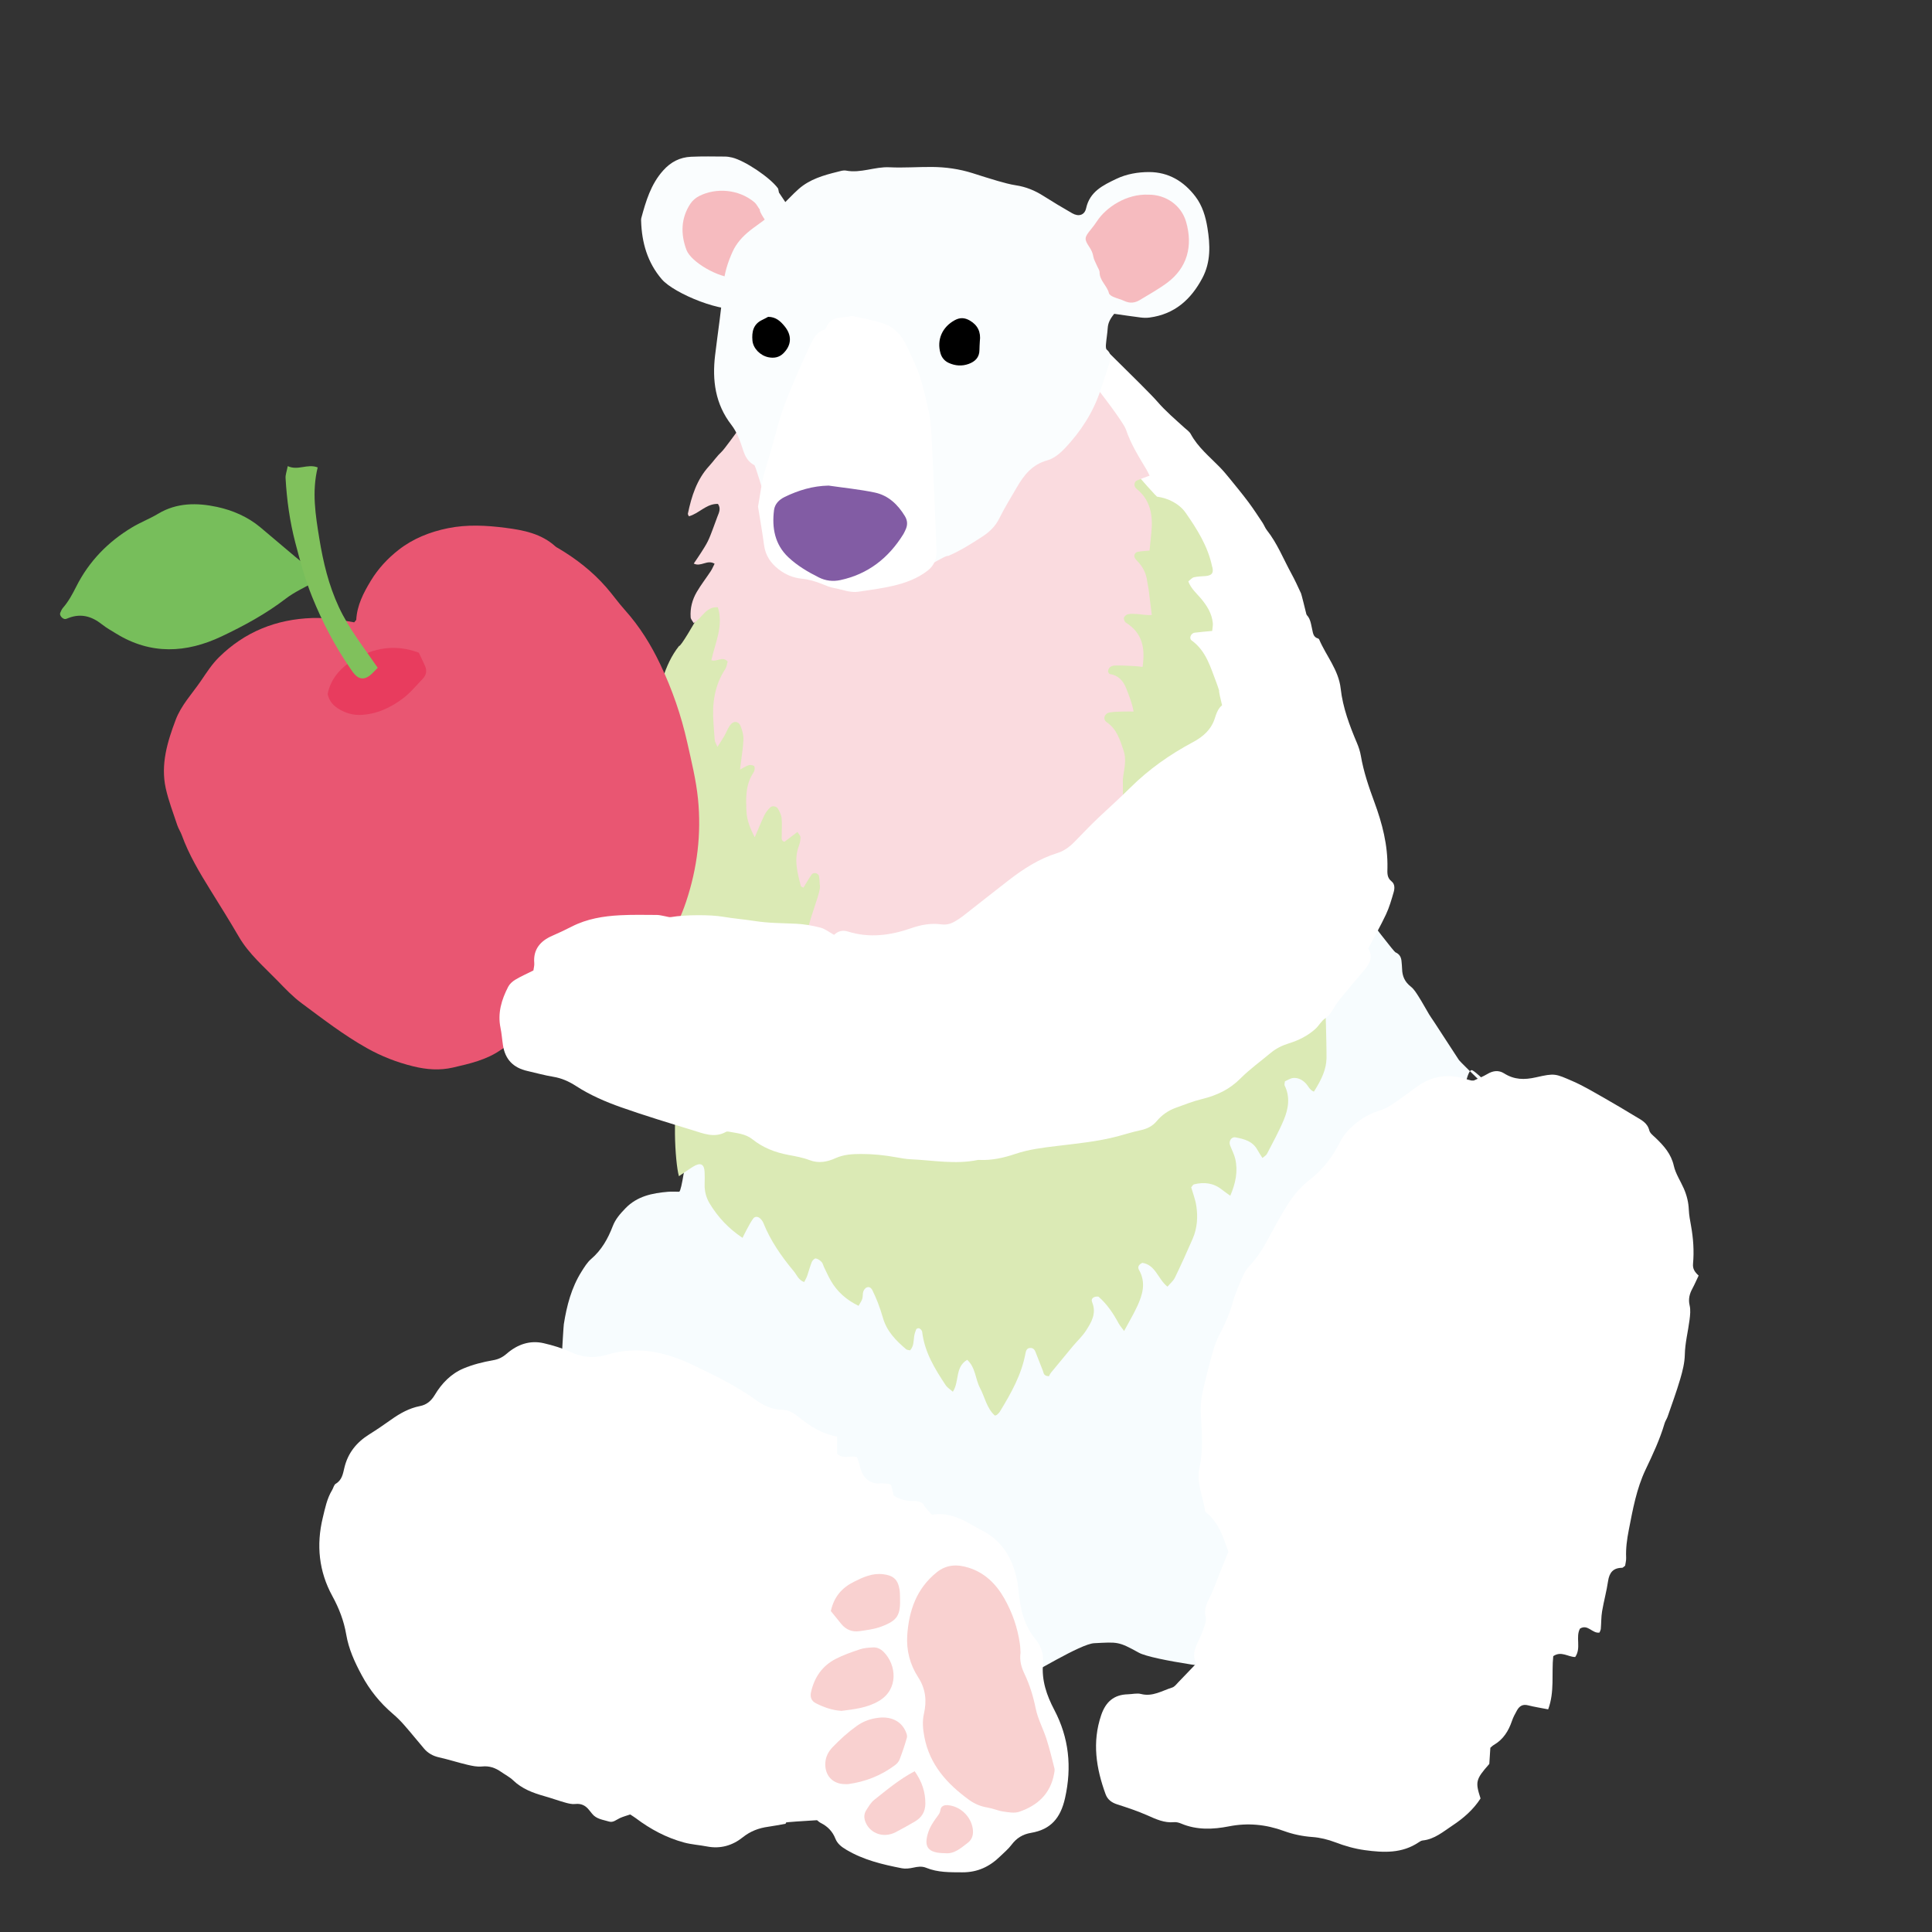 <?xml version="1.0" encoding="iso-8859-1"?>
<!-- Generator: Adobe Illustrator 29.1.0, SVG Export Plug-In . SVG Version: 9.03 Build 55587)  -->
<svg version="1.1" id="&#x30EC;&#x30A4;&#x30E4;&#x30FC;_1"
	 xmlns="http://www.w3.org/2000/svg" xmlns:xlink="http://www.w3.org/1999/xlink" x="0px" y="0px" viewBox="0 0 283.46 283.46"
	 style="enable-background:new 0 0 283.46 283.46;" xml:space="preserve">
<rect x="0" y="0" width="283.46" height="283.46" fill="#333333" stroke="none"/>
<g>
	<path style="fill-rule:evenodd;clip-rule:evenodd;fill:#F7FCFE;" d="M192.423,124.059c0.544,0.305,11.864,15.469,12.314,15.664
		c0.611,0.263,0.851,0.73,0.896,1.346c0.027,0.358,0.074,0.717,0.08,1.076c0.02,1.068,0.392,1.917,1.27,2.603
		c0.485,0.379,0.83,0.962,1.172,1.496c0.535,0.843,1.008,1.725,1.521,2.583c0.221,0.369,0.479,0.717,0.714,1.078
		c1.216,1.862,2.432,3.724,3.641,5.589c0.3,0.461,8.389,8.244,8.907,8.337c0.366,0.064-6.968-7.376-7.044-6.799
		c-0.753-0.093-1.465,5.566-2.214,5.428c-2.198-0.406-3.459,33.251-4.457,34.286c-0.443,0.46-14.67,32.293-15.429,35.315
		c-0.45,1.801-11.093,12.566-11.314,13.028c-2.096,0.039-13.414-1.52-15.376-2.601c-3.029-1.67-3.08-1.574-6.569-1.399
		c-2.011,0.102-9.045,4.517-10.97,5.372c-0.904-1.451-30.18-22.593-30.858-22.629c-0.643-0.943-34.81-15.736-36.687-17.143
		c0-0.524,0.617-11.852,0.704-12.405c0.428-2.71,1.11-5.347,2.588-7.702c0.418-0.665,0.846-1.374,1.431-1.875
		c1.528-1.31,2.46-2.98,3.159-4.806c0.398-1.04,1.09-1.816,1.846-2.604c1.726-1.796,3.937-2.244,6.258-2.439
		c0.569-0.049,1.146-0.007,1.654-0.007c0.712-0.44,2.248-16.493,3.275-16.507C103.102,158.95,192.037,124.998,192.423,124.059z"/>
	<path style="fill-rule:evenodd;clip-rule:evenodd;fill:#FFFFFF;" d="M76.54,138.408c-0.248-0.278-0.413-0.424-0.527-0.602
		c-0.155-0.24-0.251-0.519-0.409-0.756c-3.169-4.763-4.974-10.164-7.237-15.354c-1.094-2.507-1.987-5.079-2.808-7.68
		c-0.065-0.205-0.083-0.439-0.193-0.615c-1.098-1.747-1.317-3.783-1.881-5.703c-0.693-2.358-0.289-4.716,0.18-7.043
		c0.117-0.582,0.56-1.192,1.024-1.587c0.855-0.724,1.49-1.541,1.82-2.605c0.326-1.05,1.036-1.665,2.11-1.929
		c3.502-0.864,7.024-1.523,10.646-0.93c1.795,0.293,3.437,0.953,4.846,2.172c1.912,1.652,3.685,3.414,5.161,5.476
		c0.835,1.165,1.766,2.264,2.676,3.374c1.464,1.782,18.19,19.324,17.502,21.832c0.346,0.079-1.142,13.504-1.372,15.086
		c-0.715,0.066-25.597,2.55-26.4,3.428c-0.237,0.261-1.748,0.164-2.057,0.343C79.382,145.454,76.96,138.262,76.54,138.408z"/>
	<path style="fill-rule:evenodd;clip-rule:evenodd;fill:#FFFFFF;" d="M142.365,56.514c0.398-1.704,13.623-11.411,13.714-11.315
		c1.662,1.782,12.111,11.85,13.7,13.696c1.226,1.423,2.644,2.625,4.02,3.878c0.317,0.288,0.711,0.545,0.905,0.906
		c1.047,1.939,2.737,3.301,4.234,4.838c0.551,0.563,1.056,1.173,1.553,1.784c0.907,1.113,1.818,2.222,2.678,3.371
		c0.726,0.973,1.388,1.993,2.061,3.004c0.238,0.358,0.384,0.783,0.647,1.116c1.529,1.934,2.421,4.224,3.589,6.357
		c0.515,0.943,0.963,1.923,1.415,2.9c0.143,0.311,1.769,7.121,1.885,7.521c-0.337,0.175-7.638,17.88-8.23,18.515
		c-1.848,1.985-12.826-3.144-14.399-0.686c-1.579-1.589-9.205-23.423-10.286-25.029C160.697,86.945,144.531,57.472,142.365,56.514z"
		/>
	<path style="fill-rule:evenodd;clip-rule:evenodd;fill:#FAFDFE;" d="M114.288,28.255c3.047,4.601,8.39,12.033,7.848,12.487
		c-0.394-0.296-12.995,4.141-13.029,4.457c-2.861,0.91-10.205-2.127-12.002-4.218c-2.108-2.452-2.943-5.374-3.041-8.549
		c-0.004-0.143-0.012-0.294,0.024-0.43c0.68-2.498,1.397-4.952,3.195-6.971c1.136-1.276,2.472-1.957,4.113-2.032
		c1.651-0.076,3.307-0.038,4.96-0.029c0.357,0.002,0.719,0.06,1.067,0.144c1.867,0.455,5.548,2.926,6.704,4.498
		C114.205,27.716,114.199,27.882,114.288,28.255z"/>
	<path style="fill-rule:evenodd;clip-rule:evenodd;fill:#DBEAB5;" d="M185.221,169.895c-0.28-0.45-0.525-0.8-0.727-1.174
		c-0.698-1.292-1.954-1.611-3.237-1.85c-0.587-0.111-1.014,0.564-0.783,1.168c0.254,0.669,0.605,1.315,0.764,2.005
		c0.414,1.816,0.054,3.551-0.735,5.392c-0.473-0.342-0.866-0.608-1.236-0.902c-1.225-0.977-2.607-1.133-4.074-0.772
		c-0.169,0.041-0.286,0.297-0.419,0.444c0.261,0.918,0.606,1.791,0.744,2.695c0.252,1.652,0.142,3.305-0.537,4.859
		c-0.83,1.908-1.686,3.806-2.591,5.678c-0.234,0.483-0.694,0.858-1.099,1.339c-1.405-1.104-1.735-3.194-3.684-3.492
		c-0.486,0.218-0.761,0.574-0.498,1.034c1.057,1.851,0.54,3.62-0.262,5.35c-0.542,1.169-1.207,2.279-1.921,3.611
		c-0.342-0.472-0.611-0.771-0.797-1.114c-0.793-1.463-1.705-2.83-2.968-3.928c-0.629-0.066-1.161,0.242-0.93,0.806
		c0.679,1.65-0.089,2.938-0.902,4.191c-0.542,0.836-1.298,1.531-1.942,2.303c-1.059,1.266-2.111,2.539-3.154,3.818
		c-0.181,0.222-0.297,0.497-0.336,0.564c-0.812-0.042-0.758-0.474-0.879-0.782c-0.364-0.936-0.739-1.866-1.1-2.803
		c-0.146-0.379-0.411-0.601-0.81-0.562c-0.418,0.039-0.572,0.354-0.642,0.738c-0.574,3.173-2.129,5.92-3.78,8.62
		c-0.108,0.179-0.283,0.32-0.438,0.467c-0.048,0.044-0.135,0.045-0.285,0.091c-1.202-1.071-1.457-2.691-2.181-4.051
		c-0.693-1.303-0.621-2.959-1.876-4.127c-1.816,1.07-1.118,3.174-2.104,4.68c-0.358-0.319-0.798-0.576-1.051-0.954
		c-1.591-2.398-3.095-4.842-3.445-7.792c-0.016-0.133-0.094-0.277-0.188-0.377c-0.089-0.097-0.234-0.191-0.356-0.193
		c-0.12-0.002-0.311,0.086-0.349,0.183c-0.129,0.323-0.237,0.664-0.289,1.007c-0.104,0.7-0.038,1.445-0.598,2.055
		c-0.197-0.052-0.443-0.043-0.583-0.163c-1.491-1.263-2.839-2.633-3.396-4.594c-0.216-0.76-0.475-1.509-0.752-2.25
		c-0.228-0.602-0.506-1.188-0.78-1.772c-0.165-0.352-0.462-0.609-0.85-0.451c-0.219,0.09-0.427,0.368-0.504,0.605
		c-0.11,0.333-0.044,0.723-0.146,1.061c-0.1,0.323-0.316,0.611-0.546,1.034c-1.796-0.877-3.154-2.073-4.096-3.732
		c-0.355-0.624-0.649-1.282-0.964-1.928c-0.127-0.258-0.18-0.577-0.366-0.773c-0.227-0.238-0.545-0.472-0.854-0.519
		c-0.17-0.027-0.494,0.294-0.586,0.521c-0.267,0.665-0.438,1.368-0.677,2.044c-0.109,0.312-0.29,0.6-0.439,0.898
		c-0.856-0.309-1.084-1.06-1.534-1.599c-1.806-2.16-3.402-4.453-4.459-7.088c-0.102-0.256-0.297-0.498-0.506-0.679
		c-0.306-0.264-0.728-0.284-0.963,0.03c-0.382,0.511-0.667,1.095-0.977,1.656c-0.201,0.36-0.373,0.736-0.604,1.194
		c-2.062-1.366-3.605-3.039-4.809-5.015c-0.524-0.86-0.79-1.843-0.751-2.884c0.023-0.574,0.018-1.151-0.004-1.727
		c-0.047-1.209-0.6-1.488-1.677-0.825c-0.662,0.407-1.291,0.866-2.092,1.409c-0.588-2.035-1.042-10.503,0.237-12.174
		c0.975,0.213,2.858-3.89,3.77-3.771c1.055,0.137,47.758,2.932,49.03,2.743c2.055-0.308,40.504-18.823,41.144-19.201
		c0.63,1.045,0.862,14.061,0.83,15.116c-0.047,1.523-0.6,2.913-1.848,4.879c-0.63-0.223-0.848-0.891-1.279-1.305
		c-0.501-0.48-1.097-0.758-1.749-0.7c-0.45,0.04-0.875,0.344-1.231,0.497c-0.025,0.316-0.094,0.486-0.04,0.595
		c0.84,1.693,0.562,3.402-0.106,5.017c-0.714,1.722-1.627,3.361-2.48,5.023C185.775,169.516,185.497,169.653,185.221,169.895z"/>
	<path style="fill-rule:evenodd;clip-rule:evenodd;fill:#DBEAB5;" d="M97.094,123.623c-0.399-2.173-0.096-4.245,0.915-6.224
		c0.383-0.751,0.83-1.482,0.883-2.54c-0.653,0.043-1.182,0.077-1.728,0.114c-0.03-0.078-0.155-0.239-0.116-0.326
		c0.846-1.855,1.077-3.861,1.423-5.833c0.233-1.325,0.105-1.864-0.495-2.969c-0.667,0.331-1.337,0.663-2.096,1.04
		c-0.372-0.876-0.083-1.629,0.092-2.356c0.826-3.404,1.405-6.906,3.659-9.753c0.487,0.205,6.973-12.048,7.417-11.861
		c1.229-1.277,20.163,20.657,20.915,19.543c0.551,2.645,3.03,42.329,3.771,44.914c-1.078,0.381-28.816-3.341-31.543-3.428
		c-0.358-0.012-0.763-11.021-1.064-11.167c-0.271-0.131-0.606-0.491-0.606-0.75c-0.001-0.783,0.134-1.568,0.242-2.347
		c0.236-1.708,0.613-3.4,0.413-5.145c-0.147-1.275-0.321-1.374-1.628-0.874C97.44,123.703,97.29,123.642,97.094,123.623z"/>
	<path style="fill-rule:evenodd;clip-rule:evenodd;fill:#DBEAB5;" d="M160.444,62.452c-0.097-0.333,9.4,10.795,9.355,10.425
		c1.575,0.206,3.232,1.032,4.153,2.351c1.685,2.413,3.258,4.905,3.879,7.854c0.015,0.07,0.048,0.136,0.062,0.206
		c0.166,0.812-0.107,1.143-1.013,1.229c-0.571,0.054-1.154,0.046-1.706,0.178c-0.295,0.071-0.533,0.379-0.828,0.604
		c0.405,1.082,1.198,1.735,1.836,2.488c0.896,1.063,1.616,2.204,1.76,3.619c0.035,0.339-0.05,0.691-0.091,1.166
		c-0.895,0.086-1.737,0.144-2.571,0.255c-0.559,0.074-0.87,0.831-0.444,1.139c2.136,1.54,2.765,3.935,3.636,6.197
		c0.128,0.334,0.235,0.676,0.398,1.154c-0.235,0.415,4.222,16.076,3.953,16.569c-0.408,0.751-18.817,7.662-19.201,7.885
		c-0.621-2.206-11.717-25.548-12.343-27.772C152.176,98.012,160.912,64.067,160.444,62.452z"/>
	<path style="fill-rule:evenodd;clip-rule:evenodd;fill:#FFFFFF;" d="M122.817,210.771c0,0.943,0,1.785,0,2.518
		c0.915,0.882,1.928,0.18,2.938,0.513c0.146,0.478,0.334,1.002,0.465,1.539c0.328,1.342,1.334,2.452,2.934,2.299
		c0.422-0.042,0.856,0.044,1.284,0.08c0.066,0.005,0.126,0.056,0.305,0.14c0.113,0.464,0.244,1.005,0.374,1.541
		c0.674,0.512,1.42,0.696,2.219,0.807c0.663,0.092,1.42-0.167,2.175,0.48c-0.358,0.213,6.747,7.197,6.512,7.259
		c-1.269,0.328-6.128,3.021-7.2,3.77c-0.768,0.537-12.065,13.624-13.029,15.087c-0.485,0.735,2.524,19.019,3.772,19.886
		c0.085,0.058-10.282,0.582-10.246,0.712c-0.023,0.062-0.039,0.171-0.072,0.177c-0.846,0.154-1.69,0.32-2.54,0.44
		c-1.377,0.191-2.6,0.642-3.719,1.538c-1.513,1.213-3.279,1.737-5.252,1.354c-1.124-0.219-2.286-0.285-3.386-0.584
		c-2.587-0.702-4.921-1.949-7.06-3.562c-0.229-0.172-0.476-0.318-0.826-0.551c-0.474,0.163-1.021,0.307-1.525,0.536
		c-0.517,0.236-0.971,0.694-1.591,0.503c-0.88-0.271-1.859-0.35-2.49-1.162c-0.132-0.171-0.274-0.334-0.407-0.504
		c-0.521-0.667-1.152-1.011-2.05-0.908c-0.475,0.057-0.992-0.073-1.465-0.205c-1.036-0.291-2.048-0.66-3.083-0.952
		c-1.671-0.474-3.262-1.064-4.556-2.308c-0.51-0.491-1.172-0.824-1.76-1.237c-0.848-0.595-1.735-0.92-2.82-0.802
		c-0.694,0.074-1.435-0.086-2.128-0.248c-1.397-0.329-2.766-0.776-4.167-1.09c-0.885-0.199-1.614-0.594-2.191-1.269
		c-0.979-1.146-1.921-2.324-2.915-3.457c-0.518-0.593-1.082-1.156-1.681-1.666c-1.881-1.602-3.384-3.467-4.564-5.661
		c-1.033-1.917-1.911-3.831-2.278-5.995c-0.337-1.984-1.05-3.828-2.037-5.631c-1.971-3.597-2.369-7.485-1.396-11.486
		c0.337-1.39,0.61-2.805,1.37-4.056c0.187-0.307,0.264-0.765,0.529-0.921c0.927-0.545,1.058-1.464,1.27-2.355
		c0.51-2.15,1.779-3.72,3.63-4.88c1.094-0.685,2.162-1.413,3.213-2.162c1.3-0.928,2.666-1.695,4.253-2.003
		c0.986-0.192,1.651-0.774,2.163-1.627c1.02-1.703,2.383-3.116,4.212-3.888c1.373-0.578,2.858-0.952,4.33-1.206
		c0.834-0.143,1.419-0.447,2.042-0.986c1.54-1.328,3.363-1.987,5.399-1.516c1.375,0.317,2.753,0.736,4.031,1.326
		c1.587,0.731,3.154,0.896,4.818,0.48c0.209-0.052,0.417-0.108,0.624-0.168c4.482-1.291,8.63-0.294,12.7,1.693
		c2.392,1.167,4.794,2.294,7.039,3.732c0.544,0.349,1.11,0.671,1.625,1.058c1.231,0.925,2.539,1.623,4.125,1.641
		c0.999,0.011,1.788,0.531,2.516,1.119C118.882,209.27,120.616,210.389,122.817,210.771z"/>
	<path style="fill-rule:evenodd;clip-rule:evenodd;fill:#FADBDF;" d="M154.708,50.342c1.858,0.566,10.015,11.262,10.478,12.646
		c0.717,2.149,1.887,4.012,3.029,5.915c0.143,0.239,0.254,0.498,0.449,0.884c-0.666,0.251-1.256,0.457-1.831,0.699
		c-0.413,0.175-0.512,0.748-0.217,1.093c0.046,0.054,0.095,0.107,0.15,0.152c2.078,1.68,2.407,3.95,2.156,6.413
		c-0.086,0.847-0.17,1.692-0.264,2.638c-0.576,0.055-1.134,0.079-1.681,0.169c-0.487,0.078-0.704,0.597-0.439,0.977
		c0.124,0.174,0.271,0.333,0.418,0.487c0.767,0.809,1.218,1.763,1.358,2.87c0.054,0.425,0.168,0.844,0.222,1.27
		c0.154,1.185,0.291,2.375,0.449,3.673c-0.814,0.063-1.51-0.106-2.208-0.141c-0.423-0.02-0.862-0.06-1.269,0.026
		c-0.237,0.049-0.544,0.297-0.604,0.515c-0.056,0.206,0.097,0.605,0.283,0.721c2.426,1.511,2.859,3.747,2.445,6.501
		c-0.415-0.047-0.739-0.103-1.064-0.118c-0.998-0.045-2.001-0.123-2.997-0.089c-0.506,0.017-0.973,0.277-1.005,0.909
		c0.081,0.119,0.146,0.319,0.24,0.333c1.283,0.197,1.996,0.993,2.447,2.154c0.41,1.054,0.836,2.093,1.066,3.356
		c-0.589,0-0.992-0.013-1.396,0.002c-0.709,0.029-1.428,0.007-2.121,0.134c-0.781,0.142-1.049,1.001-0.422,1.433
		c1.487,1.023,1.929,2.56,2.467,4.15c0.5,1.48,0.03,2.845-0.104,4.246c-0.039,0.414,0.254,13.81-0.096,14.155
		c-1.787,1.765-20.137,17.759-20.914,18.515c-0.358,0.349-23.442-3.59-24.344-3.773c-3.77-2.399,1.127-11.681,0.911-13.247
		c-0.068-0.497-0.048-1.009-0.142-1.499c-0.031-0.164-0.275-0.36-0.454-0.402c-0.181-0.042-0.496,0.022-0.589,0.155
		c-0.443,0.636-0.832,1.31-1.239,1.97c-0.161-0.098-0.349-0.145-0.373-0.236c-0.508-1.945-1.053-3.887-0.29-5.901
		c0.148-0.395,0.235-0.838,0.234-1.258c-0.001-0.225-0.249-0.45-0.448-0.776c-0.71,0.538-1.322,1.001-1.917,1.451
		c-0.518-0.181-0.377-0.59-0.384-0.914c-0.016-0.861,0.061-1.729-0.023-2.581c-0.047-0.47-0.297-0.942-0.537-1.366
		c-0.214-0.376-0.821-0.486-1.136-0.187c-0.348,0.331-0.659,0.738-0.867,1.17c-0.489,1.017-0.908,2.069-1.396,3.2
		c-0.672-1.221-1.162-2.6-1.212-3.662c-0.092-1.939-0.183-3.888,0.908-5.641c0.112-0.182,0.231-0.379,0.267-0.583
		c0.034-0.191,0.025-0.52-0.079-0.574c-0.221-0.118-0.54-0.181-0.772-0.111c-0.379,0.116-0.722,0.357-1.279,0.649
		c0.073-0.572,0.122-0.913,0.162-1.254c0.124-1.067,0.316-2.131,0.341-3.201c0.014-0.624-0.168-1.28-0.391-1.874
		c-0.316-0.848-1.117-0.887-1.63-0.097c-0.312,0.479-0.518,1.024-0.803,1.522c-0.272,0.476-0.586,0.929-0.991,1.567
		c-0.196-0.474-0.365-0.722-0.393-0.984c-0.09-0.857-0.123-1.718-0.188-2.576c-0.213-2.788,0.148-5.442,1.722-7.846
		c0.218-0.331,0.257-0.779,0.361-1.117c-0.787-0.839-1.547,0.092-2.39-0.185c0.532-2.527,1.812-4.984,0.951-7.768
		c-1.742-0.138-2.272,1.539-3.549,2.313c-0.165-0.299-0.424-0.562-0.443-0.842c-0.096-1.326,0.234-2.586,0.895-3.718
		c0.613-1.05,1.368-2.016,2.039-3.034c0.221-0.334,0.375-0.714,0.579-1.11c-1.083-0.664-2,0.516-3.058-0.026
		c0.367-0.544,0.732-1.064,1.073-1.601c0.347-0.546,0.701-1.091,0.989-1.668c0.287-0.577,0.502-1.188,0.734-1.791
		c0.232-0.602,0.437-1.214,0.671-1.817c0.231-0.597,0.552-1.183,0.084-1.874c-1.709-0.058-2.77,1.416-4.268,1.817
		c-0.054-0.143-0.167-0.283-0.144-0.394c0.535-2.549,1.3-4.994,3.115-6.977c0.626-0.685,1.156-1.469,1.831-2.098
		c0.868-0.807,5.971-8.485,6.318-7.366C112.383,59.53,154.111,51.341,154.708,50.342z"/>
	<path style="fill-rule:evenodd;clip-rule:evenodd;fill:#F6BBBF;" d="M107.736,40.742c-2.209,0.055-6.335-2.235-7.028-4.096
		c-0.855-2.297-0.823-4.643,0.599-6.775c0.303-0.456,0.785-0.862,1.276-1.111c2.451-1.241,5.764-1.025,8.083,0.896
		c0.316,0.262,0.505,0.676,0.827,1.122c-0.344,0.388,4.485,6.563,4.13,6.878C114.928,38.276,107.989,40.097,107.736,40.742z"/>
	<path style="fill-rule:evenodd;clip-rule:evenodd;fill:#FAFDFE;" d="M163.476,46.042c-0.599,0.729-0.906,1.342-0.954,2.097
		c-0.05,0.783-0.19,1.561-0.255,2.344c-0.023,0.273-0.043,0.678,0.115,0.815c0.849,0.732,0.532,1.546,0.263,2.371
		c-0.4,1.227-0.8,2.456-1.21,3.68c-1.069,3.188-2.866,5.947-5.148,8.373c-0.717,0.761-1.64,1.55-2.608,1.813
		c-2.244,0.61-3.462,2.183-4.522,4.018c-0.86,1.492-1.779,2.955-2.537,4.497c-0.568,1.156-1.424,1.984-2.45,2.653
		c-1.608,1.047-3.231,2.085-5.085,2.88c-0.127-0.313-4.596,2.538-4.604,2.359c-0.164-3.515-15.884-20.353-17.144-17.144
		c-0.681,1.733-4.699,4.471-5.143,5.829c-0.085,0.26-1.407-4.635-1.552-4.392c-0.925-0.52-1.319-1.267-1.622-2.217
		c-0.41-1.283-0.9-2.632-1.71-3.679c-2.378-3.07-2.829-6.557-2.394-10.198c0.416-3.488,0.968-6.957,1.241-10.463
		c0.128-1.66,0.648-3.244,1.327-4.748c0.564-1.255,1.505-2.274,2.588-3.133c0.618-0.49,1.282-0.924,1.904-1.408
		c0.832-0.647,1.681-1.28,2.459-1.986c0.95-0.861,1.794-1.838,2.757-2.685c1.614-1.417,3.623-2.003,5.656-2.503
		c0.417-0.103,0.874-0.264,1.271-0.188c2.176,0.423,4.222-0.591,6.378-0.485c2.074,0.102,4.159-0.062,6.238-0.047
		c2.018,0.016,4.006,0.295,5.939,0.903c1.233,0.389,2.461,0.791,3.702,1.147c0.894,0.255,1.794,0.508,2.71,0.648
		c1.452,0.222,2.753,0.76,3.984,1.542c1.392,0.885,2.811,1.73,4.24,2.552c0.936,0.538,1.816,0.295,2.044-0.734
		c0.539-2.462,2.503-3.385,4.433-4.31c1.499-0.718,3.188-1.005,4.822-1c2.824,0.008,5.073,1.343,6.783,3.593
		c1.034,1.36,1.496,2.961,1.761,4.584c0.408,2.499,0.511,5.008-0.741,7.37c-1.674,3.162-4.09,5.317-7.756,5.8
		c-0.424,0.056-0.865,0.046-1.29-0.007C166.091,46.426,164.821,46.232,163.476,46.042z"/>
	<path style="fill-rule:evenodd;clip-rule:evenodd;fill:#FFFFFF;" d="M175.535,244.054c-0.638-1.034-0.276-2.088,0.225-3.142
		c0.308-0.645,0.608-1.302,0.832-1.98c0.178-0.537,0.436-1.167,0.305-1.662c-0.312-1.18,0.187-2.062,0.664-3.046
		c0.623-1.287,1.08-2.653,1.615-3.984c0.317-0.789,0.648-1.573,1.056-2.558c-0.709-1.953-1.322-4.181-3.207-5.725
		c-0.106-0.086-0.217-0.225-0.233-0.352c-0.29-2.097-1.311-4.037-0.799-6.318c0.564-2.52,0.331-5.152,0.195-7.729
		c-0.059-1.1,0.012-2.163,0.237-3.202c0.455-2.101,1.002-4.186,1.585-6.256c0.251-0.889,0.627-1.758,1.054-2.579
		c0.732-1.406,1.357-2.829,1.782-4.371c0.399-1.448,1.036-2.834,1.642-4.216c0.226-0.511,0.619-0.966,1.004-1.384
		c0.981-1.064,1.74-2.268,2.434-3.534c1.068-1.954,2.098-3.942,3.332-5.789c0.787-1.178,1.801-2.273,2.919-3.144
		c1.984-1.545,3.4-3.459,4.513-5.676c0.927-1.846,3.389-3.729,5.396-4.358c0.674-0.212,1.359-0.48,1.944-0.865
		c1.317-0.866,2.579-1.815,3.854-2.743c2.194-1.595,4.582-1.945,7.157-1.136c0.275,0.086,0.554,0.154,0.832,0.224
		c0.067,0.018,0.143,0.003,0.359,0.003c0.588-0.277,1.329-0.56,2.001-0.961c0.823-0.492,1.655-0.587,2.444-0.089
		c1.491,0.944,2.966,0.971,4.686,0.58c2.757-0.625,2.818-0.545,5.367,0.562c1.575,0.685,3.062,1.581,4.562,2.428
		c1.563,0.883,3.101,1.811,4.638,2.738c0.848,0.512,1.769,0.92,2.053,2.065c0.105,0.423,0.59,0.771,0.942,1.11
		c1.2,1.154,2.263,2.334,2.653,4.075c0.26,1.162,0.977,2.219,1.465,3.333c0.435,0.993,0.694,2.026,0.737,3.125
		c0.03,0.784,0.186,1.566,0.324,2.343c0.332,1.849,0.464,3.712,0.293,5.581c-0.067,0.743,0.254,1.209,0.823,1.729
		c-0.298,0.623-0.578,1.279-0.915,1.905c-0.425,0.784-0.622,1.548-0.405,2.472c0.158,0.671,0.074,1.423-0.014,2.124
		c-0.217,1.704-0.658,3.367-0.694,5.111c-0.025,1.197-0.334,2.413-0.675,3.574c-0.545,1.855-1.216,3.675-1.847,5.504
		c-0.116,0.338-0.343,0.641-0.441,0.981c-0.692,2.355-1.73,4.566-2.781,6.771c-1.345,2.822-1.886,5.864-2.478,8.895
		c-0.262,1.341-0.449,2.684-0.386,4.058c0.018,0.417-0.104,0.84-0.148,1.171c-0.214,0.155-0.326,0.307-0.438,0.308
		c-1.32,0.004-1.883,0.708-2.068,1.969c-0.218,1.484-0.627,2.941-0.876,4.423c-0.14,0.839-0.113,1.706-0.186,2.559
		c-0.016,0.193-0.131,0.38-0.192,0.551c-1.061,0.181-1.706-1.298-2.865-0.579c-0.684,1.258,0.219,2.842-0.7,4.166
		c-1.056-0.004-2.043-0.929-3.221-0.127c-0.27,2.51,0.225,5.206-0.745,7.806c-1.03-0.203-2.014-0.354-2.975-0.597
		c-0.777-0.195-1.253,0.13-1.599,0.744c-0.279,0.501-0.559,1.014-0.742,1.555c-0.5,1.477-1.278,2.72-2.662,3.522
		c-0.184,0.107-0.334,0.269-0.505,0.409c-0.054,0.831-0.105,1.614-0.154,2.374c-2.018,2.28-2.068,2.638-1.286,5.066
		c-1.031,1.611-2.493,2.898-4.101,3.958c-1.358,0.896-2.645,2.028-4.388,2.207c-0.203,0.02-0.407,0.147-0.583,0.267
		c-2.451,1.657-5.155,1.528-7.903,1.153c-1.503-0.205-2.935-0.615-4.355-1.158c-1.058-0.402-2.207-0.686-3.334-0.769
		c-1.455-0.105-2.85-0.395-4.198-0.887c-2.631-0.961-5.278-1.222-8.049-0.678c-2.345,0.461-4.715,0.561-7.006-0.403
		c-0.322-0.135-0.704-0.244-1.044-0.211c-1.435,0.141-2.646-0.436-3.909-0.994c-1.439-0.635-2.944-1.135-4.445-1.618
		c-0.817-0.263-1.409-0.697-1.701-1.499c-1.386-3.797-1.991-7.62-0.643-11.589c0.66-1.944,1.857-3.01,3.924-3.061
		c0.643-0.016,1.324-0.198,1.921-0.045c1.701,0.438,3.083-0.481,4.565-0.944c0.373-0.115,0.663-0.533,0.964-0.839
		C173.73,245.944,174.513,245.118,175.535,244.054z"/>
	<path style="fill-rule:evenodd;clip-rule:evenodd;fill:#FFFFFF;" d="M127.709,225.466c0.218,0.179,0.427,0.36,0.643,0.527
		c0.392,0.303,0.803,0.299,1.18-0.004c0.392-0.312,0.745-0.67,1.124-0.998c1.667-1.447,3.653-2.157,5.775-2.672
		c1.572-0.381,2.993-0.089,4.381,0.497c1.119,0.472,2.144,1.16,3.23,1.712c3.001,1.521,4.504,4.104,5.17,7.27
		c0.162,0.77,0.214,1.562,0.307,2.344c0.273,2.312,0.855,4.49,2.393,6.342c0.849,1.023,1.233,2.243,1.113,3.612
		c-0.216,2.44,0.53,4.627,1.659,6.774c2.149,4.093,2.602,8.366,1.577,12.943c-0.656,2.932-2.098,4.615-4.989,5.101
		c-1.201,0.202-2.12,0.759-2.854,1.741c-0.468,0.626-1.094,1.138-1.658,1.69c-1.549,1.516-3.319,2.372-5.577,2.36
		c-1.81-0.009-3.588,0.033-5.291-0.663c-0.639-0.261-1.248-0.166-1.896-0.024c-0.544,0.118-1.145,0.196-1.683,0.091
		c-2.822-0.55-5.608-1.209-8.128-2.707c-0.712-0.424-1.311-0.867-1.617-1.637c-0.418-1.052-1.134-1.799-2.146-2.302
		c-0.309-0.154-0.569-0.432-0.801-0.697c-0.262-0.3-0.541-0.385-0.937-0.367c-0.408,0.016-0.849-0.033-1.229-0.177
		c-2.218-0.839-2.494-1.121-3.255-3.362c-0.656-1.932-0.905-3.909-0.558-5.941c0.145-0.849,0.25-1.706,0.42-2.549
		c0.308-1.531,0.082-2.99-0.473-4.431c-0.413-1.069-0.789-2.156-1.12-3.254c-0.163-0.54-0.313-1.136-0.255-1.684
		c0.268-2.512,0.803-4.952,2.525-6.937c0.37-0.425,0.812-0.839,1.305-1.096c2.13-1.116,3.559-2.813,4.575-4.973
		c0.544-1.153,1.32-2.206,2.06-3.257c0.806-1.144,1.928-1.908,3.222-2.436C126.495,226.064,127.066,225.768,127.709,225.466z"/>
	<path style="fill-rule:evenodd;clip-rule:evenodd;fill:#FFFFFF;" d="M111.215,74.336c0.329-1.755,0.508-3.637,1.057-5.405
		c0.68-2.193,1.297-4.398,1.887-6.617c0.44-1.652,1.067-3.266,1.714-4.854c0.894-2.189,1.839-4.361,2.857-6.496
		c0.482-1.012,0.902-2.158,2.151-2.569c0.125-0.04,0.277-0.15,0.317-0.263c0.655-1.906,2.447-1.387,3.803-1.794
		c1.584,0.38,3.214,0.631,4.741,1.172c1.794,0.635,2.825,2.145,3.57,3.837c0.577,1.315,1.244,2.604,1.673,3.966
		c0.558,1.772,0.967,3.596,1.351,5.417c0.207,0.978,0.265,1.995,0.32,2.997c0.156,2.864,0.284,5.729,0.408,8.594
		c0.121,2.798,0.232,5.594,0.325,8.393c0.039,1.188-0.255,2.21-1.285,3.007c-1.522,1.179-3.268,1.808-5.085,2.231
		c-1.671,0.388-3.384,0.613-5.084,0.864c-1.244,0.183-2.404-0.343-3.598-0.551c-0.56-0.097-1.103-0.324-1.633-0.543
		c-0.997-0.411-2.006-0.713-3.094-0.821c-1.226-0.123-2.352-0.591-3.345-1.353c-1.19-0.913-1.963-2.048-2.165-3.58
		C111.858,78.123,111.527,76.29,111.215,74.336z"/>
	<path style="fill-rule:evenodd;clip-rule:evenodd;fill:#F6BBBF;" d="M168.495,28.563c2.584-0.022,4.819,1.574,5.514,3.944
		c1.049,3.575,0.19,6.792-2.78,8.992c-1.265,0.936-2.654,1.706-4.002,2.523c-0.716,0.434-1.467,0.512-2.262,0.135
		c-0.515-0.244-1.087-0.368-1.609-0.598c-0.252-0.111-0.593-0.309-0.648-0.527c-0.271-1.111-1.367-1.836-1.377-3.071
		c-0.003-0.324-0.247-0.646-0.381-0.967c-0.188-0.454-0.466-0.893-0.542-1.365c-0.085-0.518-0.277-0.928-0.564-1.36
		c-0.805-1.208-0.756-1.425,0.217-2.618c0.317-0.388,0.621-0.79,0.896-1.209C162.254,30.457,165.241,28.411,168.495,28.563z"/>
	<path style="fill-rule:evenodd;clip-rule:evenodd;" d="M143.76,50.066c-0.02,0.425-0.056,0.852-0.057,1.278
		c-0.001,1.092-0.639,1.705-1.577,2.048c-0.978,0.357-1.96,0.29-2.91-0.138c-0.622-0.28-1.034-0.764-1.223-1.404
		c-0.59-2,0.255-3.87,2.079-4.867c0.788-0.43,1.477-0.38,2.212,0.044C143.466,47.71,143.935,48.734,143.76,50.066z"/>
	<path style="fill-rule:evenodd;clip-rule:evenodd;" d="M112.7,46.486c1.136,0.006,1.802,0.639,2.403,1.366
		c1.11,1.343,1.054,2.791-0.188,4.005c-0.6,0.587-1.361,0.725-2.175,0.557c-1.205-0.248-2.242-1.295-2.344-2.456
		c-0.113-1.275,0.127-2.418,1.452-3.029C112.165,46.782,112.472,46.606,112.7,46.486z"/>
	<g>
		<path style="fill-rule:evenodd;clip-rule:evenodd;fill:#F9D1D0;" d="M149.729,242.465c-0.158,1.255,0.132,2.17,0.578,3.112
			c0.767,1.617,1.292,3.317,1.651,5.098c0.308,1.524,1.091,2.947,1.572,4.443c0.458,1.425,0.812,2.884,1.177,4.337
			c0.066,0.26-0.012,0.567-0.062,0.846c-0.548,2.913-2.451,4.623-5.121,5.525c-0.694,0.235-1.558,0.07-2.326-0.041
			c-0.77-0.112-1.509-0.453-2.28-0.577c-1.019-0.165-1.928-0.541-2.749-1.141c-3.214-2.342-5.768-5.14-6.546-9.228
			c-0.219-1.146-0.322-2.276-0.062-3.406c0.437-1.905,0.249-3.657-0.844-5.344c-1.203-1.852-1.755-3.953-1.607-6.151
			c0.243-3.619,1.354-6.863,4.325-9.251c1.454-1.167,3.012-1.194,4.66-0.682c2.394,0.743,4.056,2.398,5.254,4.511
			c1.174,2.068,1.954,4.301,2.286,6.671C149.704,241.682,149.71,242.184,149.729,242.465z"/>
		<path style="fill-rule:evenodd;clip-rule:evenodd;fill:#F9D1D0;" d="M123.465,251.016c-1.406-0.089-2.61-0.538-3.769-1.121
			c-0.673-0.339-0.86-0.932-0.7-1.641c0.483-2.146,1.636-3.837,3.598-4.851c1.142-0.591,2.377-1.018,3.601-1.428
			c0.6-0.2,1.267-0.233,1.906-0.268c0.599-0.031,1.12,0.228,1.545,0.655c1.899,1.919,2.219,5.488-0.697,7.206
			C127.223,250.588,125.298,250.78,123.465,251.016z"/>
		<path style="fill-rule:evenodd;clip-rule:evenodd;fill:#F9D1D0;" d="M123.995,261.765c-1.85,0-3.029-1.309-2.902-3.161
			c0.062-0.909,0.469-1.643,1.077-2.274c1.09-1.134,2.248-2.186,3.537-3.106c0.968-0.692,2.019-1.058,3.167-1.195
			c1.836-0.221,3.278,0.47,3.956,1.896c0.148,0.311,0.311,0.717,0.228,1.013c-0.301,1.095-0.675,2.173-1.081,3.234
			c-0.121,0.314-0.395,0.61-0.671,0.816c-2.047,1.527-4.352,2.436-6.881,2.775C124.284,261.781,124.139,261.765,123.995,261.765z"/>
		<path style="fill-rule:evenodd;clip-rule:evenodd;fill:#F9D1D0;" d="M121.898,236.372c0.47-2.115,1.626-3.413,3.411-4.307
			c1.368-0.684,2.692-1.287,4.271-1.097c1.489,0.18,2.157,0.769,2.4,2.26c0.058,0.351,0.055,0.712,0.068,1.069
			c0.098,2.698-0.328,3.451-2.794,4.369c-0.99,0.368-2.079,0.497-3.134,0.653c-1.058,0.155-1.978-0.192-2.673-1.036
			C122.909,237.63,122.38,236.968,121.898,236.372z"/>
		<path style="fill-rule:evenodd;clip-rule:evenodd;fill:#F9D1D0;" d="M134.198,259.871c1.084,1.538,1.576,3.064,1.569,4.761
			c-0.005,1.187-0.55,2.053-1.558,2.633c-0.93,0.535-1.862,1.07-2.816,1.56c-1.708,0.875-3.641,0.232-4.364-1.388
			c-0.288-0.646-0.306-1.263,0.064-1.843c0.345-0.541,0.687-1.138,1.176-1.523C130.112,262.616,131.905,261.079,134.198,259.871z"/>
		<path style="fill-rule:evenodd;clip-rule:evenodd;fill:#F9D1D0;" d="M138.655,271.897c-2.531-0.014-3.208-0.912-2.417-3.204
			c0.227-0.661,0.633-1.275,1.035-1.855c0.281-0.406,0.631-0.733,0.704-1.273c0.084-0.626,0.608-0.759,1.132-0.71
			c1.791,0.167,3.337,1.647,3.609,3.426c0.126,0.827-0.035,1.565-0.737,2.102C140.962,271.158,139.991,272.047,138.655,271.897z"/>
	</g>
	<path style="fill-rule:evenodd;clip-rule:evenodd;fill:#825CA4;" d="M121.569,71.246c2.259,0.329,4.54,0.552,6.77,1.017
		c1.987,0.414,3.393,1.758,4.434,3.476c0.407,0.673,0.406,1.356,0.057,2.05c-0.095,0.192-0.176,0.394-0.288,0.576
		c-2.172,3.509-5.187,5.881-9.269,6.749c-1.058,0.225-2.125,0.11-3.143-0.399c-1.611-0.807-3.16-1.727-4.463-2.954
		c-1.989-1.874-2.434-4.322-2.101-6.926c0.114-0.891,0.74-1.526,1.57-1.928C117.163,71.925,119.269,71.291,121.569,71.246z"/>
	<g>
		<path style="fill-rule:evenodd;clip-rule:evenodd;fill:#E95672;" d="M51.965,91.309c-2.031-0.386-4.044-0.7-6.115-0.636
			c-5.337,0.169-9.953,2.035-13.746,5.781c-1.019,1.008-1.812,2.254-2.628,3.449c-1.284,1.877-2.885,3.553-3.705,5.723
			c-1.221,3.231-2.218,6.527-1.455,10.02c0.409,1.846,1.104,3.634,1.698,5.437c0.169,0.502,0.478,0.956,0.66,1.454
			c1.042,2.879,2.604,5.483,4.207,8.07c1.401,2.258,2.816,4.513,4.152,6.811c1.48,2.548,3.705,4.429,5.711,6.498
			c1.11,1.144,2.222,2.319,3.493,3.262c3.117,2.31,6.19,4.689,9.589,6.599c2.139,1.204,4.395,2.083,6.783,2.67
			c1.957,0.483,3.897,0.638,5.871,0.177c2.446-0.571,4.899-1.111,7.011-2.596c0.556-0.393,1.196-0.667,1.792-1.004
			c1.866-1.055,3.624-2.238,4.891-4.029c0.568-0.807,1.232-1.545,1.909-2.389c0.642,0.062,1.313,0.18,1.983,0.186
			c3.246,0.021,6.121-1.117,8.654-3.048c3.867-2.948,6.4-6.837,7.945-11.451c1.644-4.924,2.255-9.95,1.744-15.075
			c-0.281-2.788-0.964-5.548-1.579-8.293c-0.881-3.95-2.202-7.761-3.938-11.421c-1.375-2.899-3.049-5.594-5.202-7.995
			c-0.964-1.071-1.796-2.261-2.744-3.345c-2.019-2.313-4.41-4.172-7.046-5.734c-0.132-0.077-0.279-0.137-0.386-0.239
			c-2.09-1.9-4.683-2.41-7.363-2.751c-2.814-0.361-5.615-0.509-8.41,0.054c-2.645,0.533-5.142,1.525-7.261,3.184
			c-1.6,1.25-3.004,2.756-4.085,4.545c-1.075,1.783-2.006,3.578-2.125,5.699C52.269,90.983,52.186,91.038,51.965,91.309z"/>
		<path style="fill-rule:evenodd;clip-rule:evenodd;fill:#E83C5E;" d="M61.449,95.761c-3.537-1.318-6.637-0.672-9.452,0.976
			c-1.895,1.114-3.468,2.733-3.926,5.1c0.219,1.034,0.866,1.744,1.757,2.255c0.941,0.539,1.962,0.838,3.045,0.8
			c2.358-0.085,4.425-1.047,6.254-2.427c1.079-0.812,1.953-1.895,2.896-2.876c0.521-0.543,0.647-1.19,0.336-1.892
			C62.023,96.948,61.659,96.21,61.449,95.761z"/>
		<path style="fill-rule:evenodd;clip-rule:evenodd;fill:#77BE5B;" d="M46.519,85.167c-0.179-0.461-0.227-0.975-0.508-1.239
			c-0.822-0.775-1.749-1.445-2.619-2.177c-1.743-1.462-3.467-2.939-5.212-4.4c-1.856-1.547-4.077-2.492-6.356-2.981
			c-2.91-0.62-5.893-0.639-8.63,1.01c-1.233,0.74-2.6,1.258-3.832,2.004c-3.53,2.121-6.315,4.98-8.178,8.685
			c-0.548,1.084-1.114,2.154-1.921,3.081c-0.193,0.221-0.324,0.509-0.433,0.786c-0.144,0.373,0.398,0.959,0.804,0.885
			c0.146-0.028,0.284-0.1,0.427-0.154c1.825-0.702,3.41-0.241,4.892,0.934c0.651,0.521,1.389,0.928,2.102,1.365
			c5.077,3.125,10.286,2.858,15.463,0.403c3.291-1.561,6.496-3.3,9.416-5.541C43.237,86.825,44.798,86.148,46.519,85.167z"/>
		<path style="fill-rule:evenodd;clip-rule:evenodd;fill:#80C15C;" d="M55.422,97.98c-2.06-3.012-4.232-5.741-5.708-8.913
			c-1.487-3.199-2.298-6.58-2.861-10.042c-0.562-3.444-1.12-6.887-0.241-10.446c-1.511-0.587-2.897,0.512-4.394-0.191
			c-0.146,0.761-0.348,1.266-0.32,1.755c0.178,3.189,0.618,6.358,1.424,9.453c0.706,2.711,1.44,5.425,2.498,8.033
			c1.49,3.67,3.309,7.155,5.556,10.418c0.215,0.311,0.425,0.636,0.682,0.91c0.661,0.72,1.406,0.775,2.209,0.146
			C54.625,98.829,54.919,98.473,55.422,97.98z"/>
	</g>
	<path style="fill-rule:evenodd;clip-rule:evenodd;fill:#FFFFFF;" d="M78.259,142.385c0.047-0.375,0.159-0.734,0.127-1.082
		c-0.182-2.04,0.937-3.271,2.633-4.003c0.979-0.424,1.934-0.877,2.883-1.362c2.213-1.131,4.627-1.528,7.076-1.654
		c1.794-0.094,3.596-0.055,5.394-0.045c0.42,0.003,0.838,0.131,1.256,0.2c0.272,0.044,0.558,0.161,0.816,0.115
		c2.154-0.369,5.817-0.362,7.624-0.053c1.555,0.265,3.133,0.388,4.691,0.631c1.995,0.312,4.003,0.305,6.011,0.395
		c1.211,0.054,2.432,0.274,3.61,0.573c0.664,0.168,1.247,0.651,1.991,1.061c0.518-0.482,1.161-0.765,2.023-0.492
		c3.137,0.988,6.237,0.579,9.27-0.479c1.456-0.507,2.917-0.781,4.44-0.57c0.766,0.105,1.422-0.083,2.052-0.465
		c0.37-0.222,0.739-0.449,1.078-0.713c2.266-1.767,4.513-3.558,6.785-5.315c2.169-1.674,4.455-3.151,7.104-3.967
		c0.99-0.304,1.786-0.901,2.499-1.621c0.962-0.97,1.893-1.97,2.869-2.922c1.027-1.003,2.098-1.963,3.143-2.947
		c0.731-0.688,1.466-1.376,2.179-2.084c2.72-2.704,5.822-4.891,9.193-6.688c1.525-0.814,2.703-1.847,3.24-3.54
		c0.356-1.119,0.768-2.231,2.295-2.236c0.036-1.188,0.443-2.042,1.033-2.888c1.865-2.68,4.121-4.971,6.591-7.077
		c0.384-2.227,1.152-3.751,3.328-3.125c0.766,0.564,0.833,1.457,1.024,2.289c0.128,0.559,0.162,1.164,0.864,1.355
		c0.062,0.016,0.137,0.076,0.161,0.134c1.024,2.419,2.854,4.457,3.162,7.227c0.31,2.793,1.304,5.419,2.396,8
		c0.25,0.591,0.452,1.219,0.561,1.85c0.402,2.347,1.167,4.58,1.989,6.808c1.146,3.107,1.98,6.293,1.912,9.651
		c-0.014,0.708-0.09,1.423,0.599,1.962c0.515,0.403,0.468,1.059,0.31,1.607c-0.318,1.098-0.637,2.213-1.121,3.244
		c-0.794,1.687-1.72,3.311-2.607,4.995c0.716,1.183,0.294,2.168-0.521,3.112c-1.172,1.357-2.317,2.738-3.462,4.118
		c-0.32,0.387-0.615,0.798-0.887,1.221c-0.42,0.653-0.727,1.347-1.446,1.814c-0.565,0.365-0.906,1.06-1.419,1.526
		c-1.135,1.031-2.492,1.699-3.945,2.148c-0.979,0.304-1.863,0.748-2.647,1.401c-1.485,1.243-3.075,2.384-4.434,3.752
		c-1.594,1.603-3.47,2.474-5.611,2.999c-1.315,0.321-2.591,0.827-3.868,1.29c-1.099,0.397-2.038,1.049-2.793,1.954
		c-0.624,0.751-1.434,1.139-2.392,1.34c-1.121,0.234-2.218,0.594-3.326,0.886c-2.922,0.77-5.917,1.056-8.904,1.418
		c-2.062,0.25-4.133,0.493-6.123,1.168c-1.71,0.579-3.461,0.966-5.286,0.882c-0.071-0.004-0.146-0.011-0.215,0.005
		c-3.296,0.686-6.58,0.041-9.868-0.103c-0.713-0.031-1.423-0.169-2.128-0.295c-1.701-0.306-3.408-0.485-5.138-0.479
		c-1.293,0.006-2.527,0.061-3.775,0.626c-1.144,0.52-2.431,0.792-3.768,0.279c-0.996-0.383-2.073-0.571-3.129-0.77
		c-1.939-0.364-3.717-1.055-5.272-2.298c-0.999-0.798-2.249-0.885-3.443-1.111c-0.136-0.026-0.311-0.036-0.422,0.026
		c-1.7,0.956-3.331,0.238-4.937-0.254c-3.499-1.07-7.003-2.132-10.453-3.349c-2.296-0.81-4.546-1.783-6.608-3.117
		c-1.039-0.672-2.122-1.162-3.363-1.363c-1.271-0.206-2.515-0.564-3.774-0.847c-2.085-0.469-3.265-1.694-3.589-3.767
		c-0.135-0.852-0.188-1.719-0.363-2.561c-0.449-2.163,0.149-4.128,1.117-6.011c0.215-0.42,0.625-0.797,1.037-1.044
		C76.374,143.273,77.229,142.901,78.259,142.385z"/>
</g>
</svg>
